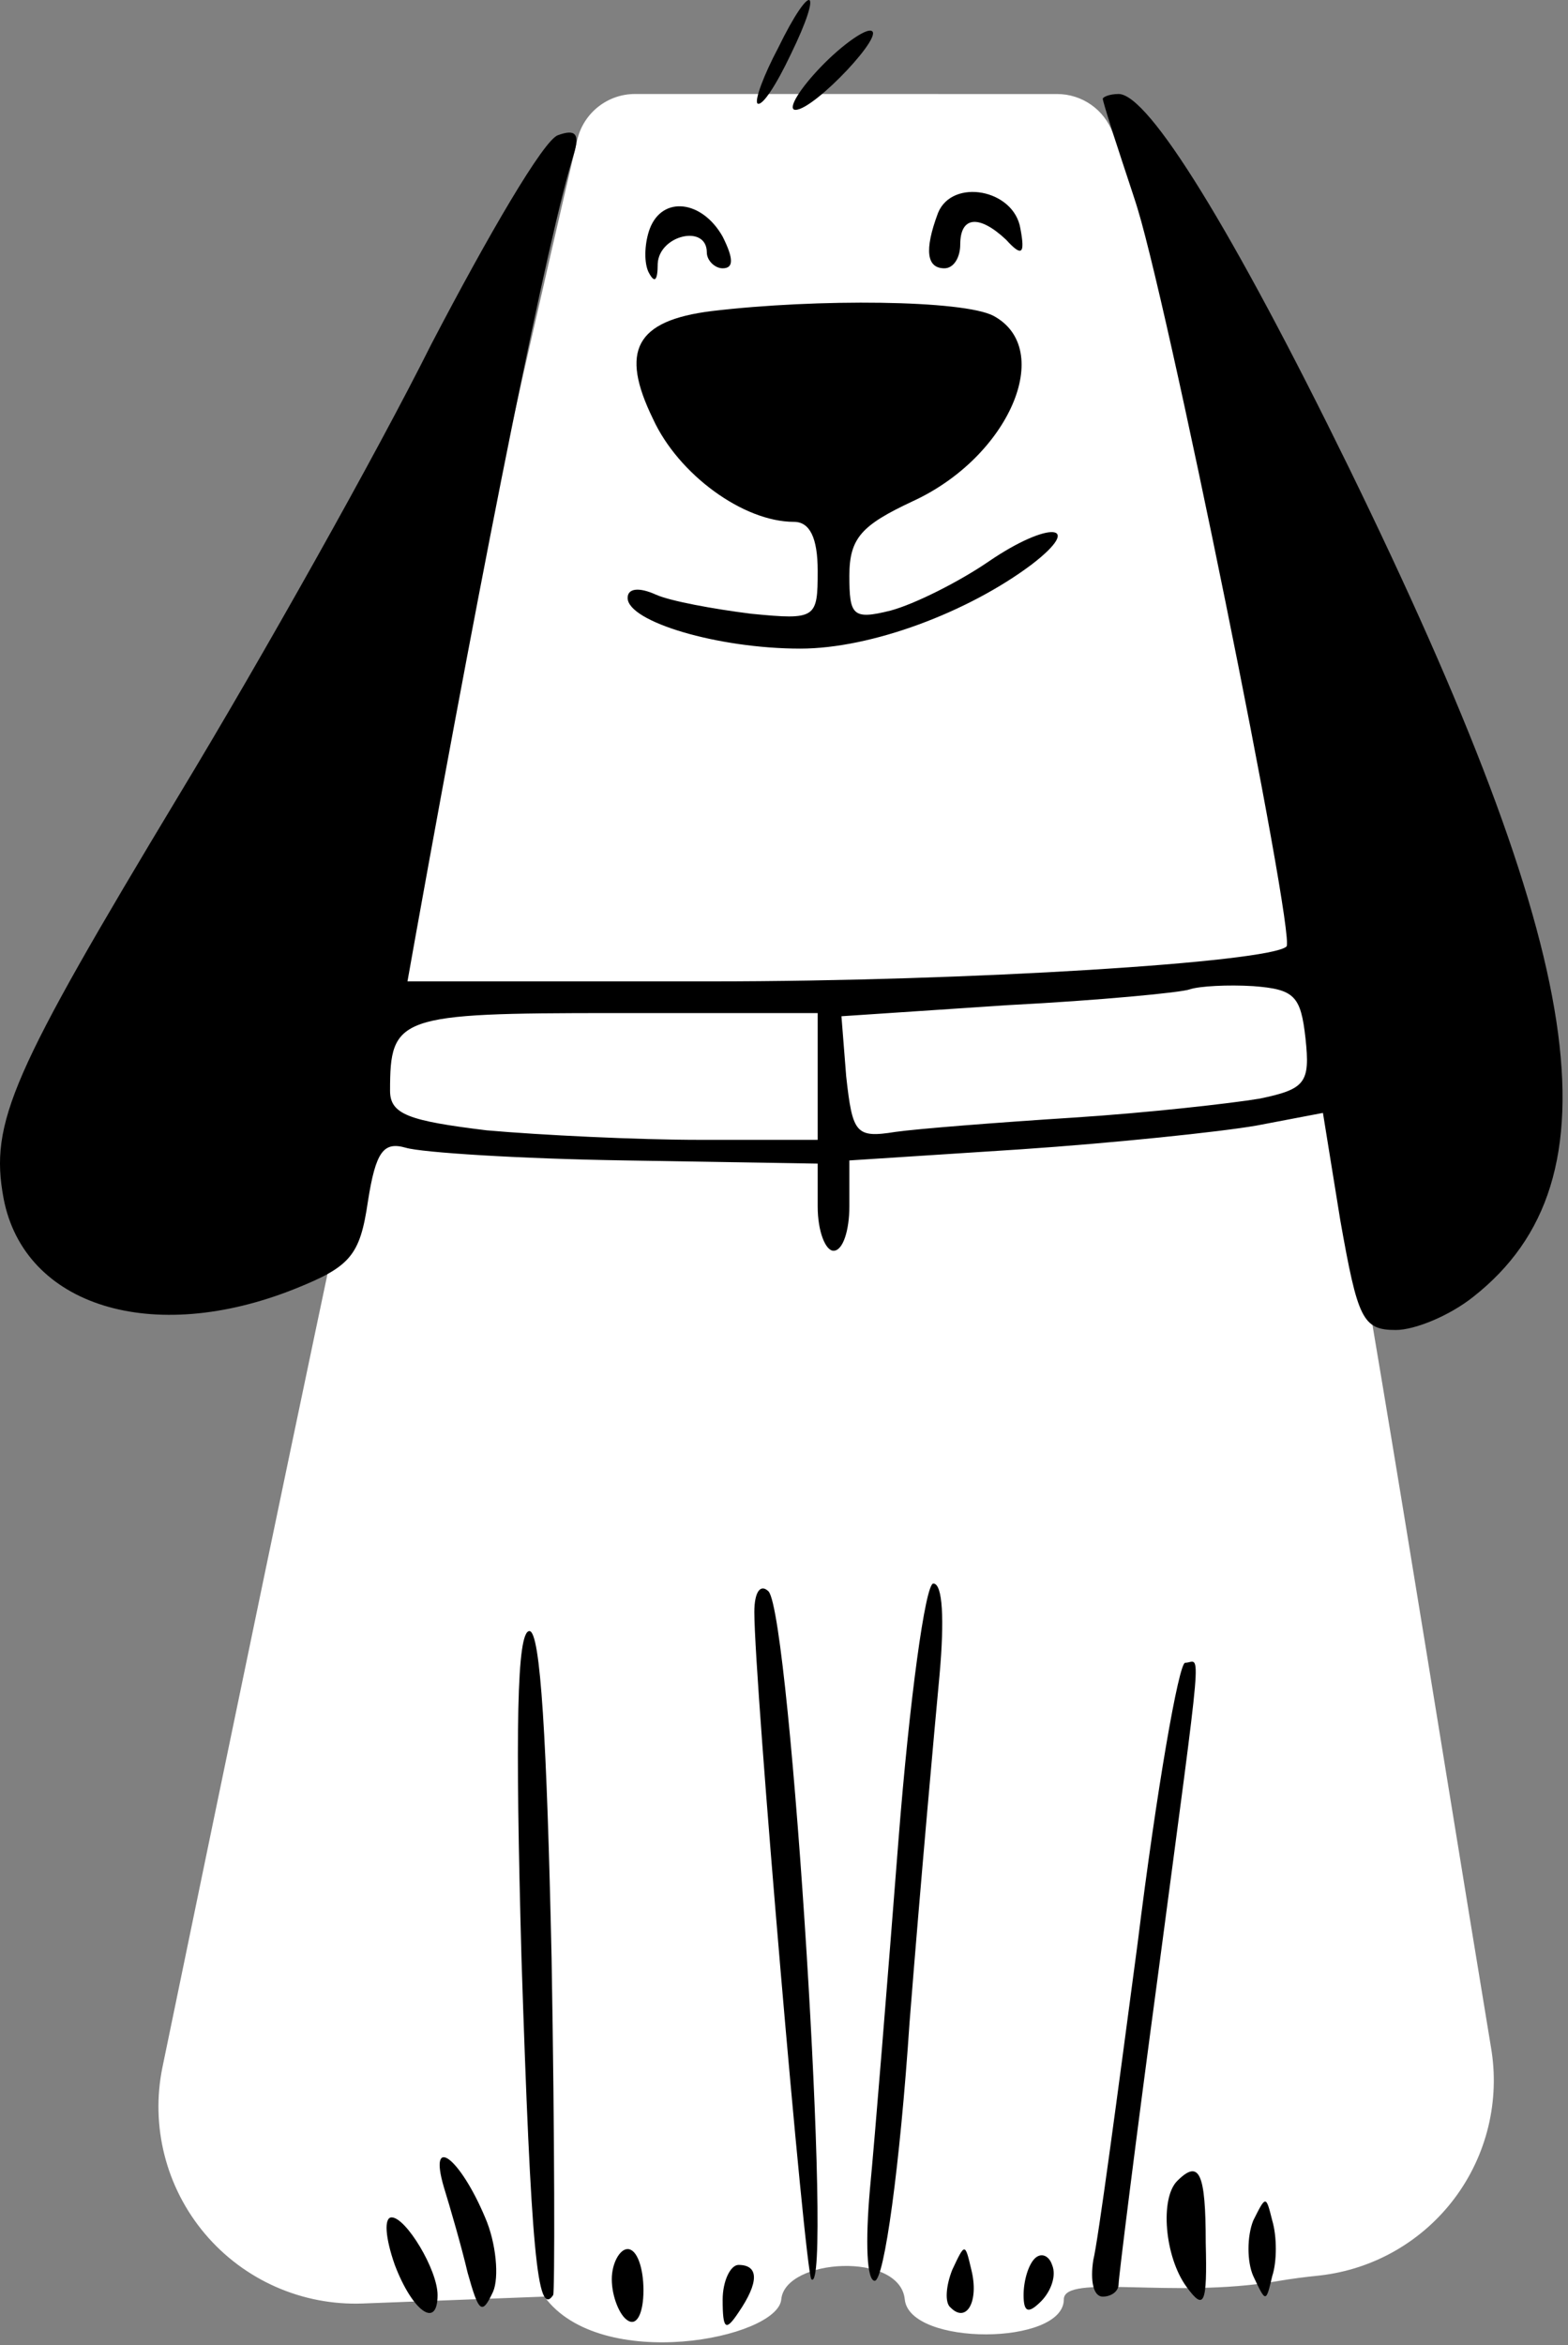 <?xml version="1.0" encoding="UTF-8" standalone="no"?>
<!DOCTYPE svg PUBLIC "-//W3C//DTD SVG 1.1//EN" "http://www.w3.org/Graphics/SVG/1.1/DTD/svg11.dtd">
<svg width="100%" height="100%" viewBox="0 0 99 148" version="1.1" xmlns="http://www.w3.org/2000/svg" xmlns:xlink="http://www.w3.org/1999/xlink" xml:space="preserve" xmlns:serif="http://www.serif.com/" style="fill-rule:evenodd;clip-rule:evenodd;stroke-linejoin:round;stroke-miterlimit:2;">
    <rect x="0" y="0" width="99" height="148" fill="#808080" stroke="none"/>
    <g transform="matrix(0.1,0,0,-0.1,-509.373,466.932)">
        <g transform="matrix(10,0,0,-10,0,5170)">
            <path d="M579.629,58.454C579.089,56.981 577.688,56.002 576.119,56.002C570.179,56 555.719,56 549.463,56C547.726,56 546.217,57.196 545.821,58.888C536.746,97.724 528.194,139.123 519.636,180.493C518.86,184.234 519.849,188.124 522.317,191.041C524.784,193.958 528.457,195.578 532.275,195.434C538.301,195.206 543.741,195 543.741,195C547.293,199.856 558.475,197.642 558.701,195.175C558.939,192.587 566.194,192.146 566.498,195.175C566.794,198.134 576.541,198.102 576.541,195.175C576.541,193.532 583.456,195.153 589.999,194.028C590.9,193.873 591.815,193.754 592.727,193.664C596.105,193.274 599.174,191.512 601.214,188.791C603.253,186.07 604.084,182.63 603.512,179.278C596.191,134.965 588.731,84.491 579.629,58.454Z" style="fill:white;"/>
        </g>
        <path d="M5585,4639C5576,4622 5570,4606 5572,4604C5575,4602 5584,4616 5593,4635C5614,4678 5606,4682 5585,4639Z" style="fill-rule:nonzero;"/>
        <path d="M5610,4625C5597,4611 5591,4600 5596,4600C5608,4600 5655,4650 5643,4650C5638,4650 5623,4639 5610,4625Z" style="fill-rule:nonzero;"/>
        <path d="M5790,4607C5790,4605 5799,4577 5810,4544C5829,4489 5912,4079 5906,4072C5895,4062 5706,4050 5543,4050L5351,4050L5356,4078C5401,4328 5440,4521 5456,4572C5460,4585 5457,4588 5446,4584C5437,4581 5402,4521 5366,4452C5331,4382 5259,4254 5207,4168C5101,3992 5087,3961 5096,3913C5109,3845 5190,3820 5280,3856C5315,3870 5321,3877 5326,3911C5331,3943 5336,3949 5350,3945C5360,3942 5422,3938 5489,3937L5610,3935L5610,3908C5610,3892 5615,3880 5620,3880C5626,3880 5630,3893 5630,3908L5630,3937L5738,3944C5797,3948 5864,3955 5887,3959L5929,3967L5940,3899C5951,3837 5954,3830 5975,3830C5987,3830 6009,3839 6024,3851C6118,3925 6096,4066 5945,4375C5872,4524 5819,4610 5800,4610C5794,4610 5790,4608 5790,4607ZM5918,4014C5921,3986 5918,3982 5889,3976C5871,3973 5818,3967 5771,3964C5724,3961 5673,3957 5659,3955C5634,3951 5632,3954 5628,3990L5625,4028L5730,4035C5788,4038 5840,4043 5845,4045C5851,4047 5869,4048 5885,4047C5911,4045 5915,4041 5918,4014ZM5610,4030L5610,3950L5536,3950C5496,3950 5435,3953 5401,3956C5352,3962 5340,3966 5340,3981C5340,4028 5345,4030 5481,4030L5610,4030Z" style="fill-rule:nonzero;"/>
        <path d="M5686,4535C5677,4511 5679,4500 5690,4500C5696,4500 5700,4507 5700,4515C5700,4533 5712,4534 5729,4518C5739,4507 5741,4509 5738,4525C5734,4550 5695,4557 5686,4535Z" style="fill-rule:nonzero;"/>
        <path d="M5504,4525C5501,4517 5500,4505 5503,4498C5507,4490 5509,4492 5509,4503C5510,4521 5540,4528 5540,4510C5540,4505 5545,4500 5550,4500C5557,4500 5557,4506 5550,4520C5537,4543 5512,4546 5504,4525Z" style="fill-rule:nonzero;"/>
        <path d="M5543,4473C5495,4467 5485,4448 5506,4405C5522,4370 5563,4340 5595,4340C5605,4340 5610,4330 5610,4309C5610,4279 5609,4278 5568,4282C5544,4285 5517,4290 5508,4294C5497,4299 5490,4298 5490,4292C5490,4277 5547,4260 5599,4260C5644,4260 5705,4283 5745,4313C5779,4339 5756,4341 5718,4315C5699,4302 5671,4288 5656,4284C5632,4278 5630,4281 5630,4306C5630,4330 5638,4338 5670,4353C5731,4381 5760,4449 5721,4470C5702,4480 5610,4481 5543,4473Z" style="fill-rule:nonzero;"/>
        <path d="M5570,3652C5570,3608 5602,3235 5606,3231C5620,3217 5593,3649 5579,3665C5574,3670 5570,3665 5570,3652Z" style="fill-rule:nonzero;"/>
        <path d="M5661,3508C5654,3418 5646,3319 5643,3288C5640,3254 5641,3230 5646,3230C5652,3230 5662,3303 5668,3393C5675,3482 5684,3581 5687,3613C5690,3647 5689,3670 5683,3670C5678,3670 5668,3597 5661,3508Z" style="fill-rule:nonzero;"/>
        <path d="M5423,3433C5429,3249 5433,3206 5443,3221C5444,3223 5444,3318 5442,3433C5439,3571 5435,3640 5428,3640C5420,3640 5419,3578 5423,3433Z" style="fill-rule:nonzero;"/>
        <path d="M5812,3443C5799,3345 5787,3255 5784,3243C5782,3230 5784,3220 5790,3220C5795,3220 5800,3223 5800,3228C5800,3232 5811,3320 5825,3424C5854,3643 5852,3620 5842,3620C5838,3620 5824,3540 5812,3443Z" style="fill-rule:nonzero;"/>
        <path d="M5374,3289C5378,3276 5385,3252 5389,3235C5396,3210 5398,3208 5405,3223C5409,3232 5407,3254 5400,3270C5384,3308 5364,3323 5374,3289Z" style="fill-rule:nonzero;"/>
        <path d="M5837,3293C5826,3282 5829,3245 5843,3226C5854,3211 5856,3215 5855,3254C5855,3298 5851,3307 5837,3293Z" style="fill-rule:nonzero;"/>
        <path d="M5885,3268C5881,3258 5881,3242 5885,3233C5893,3216 5893,3216 5897,3233C5900,3242 5900,3258 5897,3268C5893,3284 5893,3284 5885,3268Z" style="fill-rule:nonzero;"/>
        <path d="M5343,3240C5354,3211 5370,3199 5370,3221C5370,3237 5350,3270 5341,3270C5336,3270 5337,3257 5343,3240Z" style="fill-rule:nonzero;"/>
        <path d="M5480,3231C5480,3220 5485,3208 5490,3205C5496,3201 5500,3210 5500,3224C5500,3238 5496,3250 5490,3250C5485,3250 5480,3241 5480,3231Z" style="fill-rule:nonzero;"/>
        <path d="M5695,3237C5691,3227 5690,3216 5694,3213C5704,3203 5712,3217 5707,3237C5703,3254 5703,3254 5695,3237Z" style="fill-rule:nonzero;"/>
        <path d="M5747,3244C5743,3240 5740,3230 5740,3221C5740,3210 5743,3209 5751,3217C5757,3223 5761,3233 5758,3240C5756,3246 5751,3248 5747,3244Z" style="fill-rule:nonzero;"/>
        <path d="M5550,3218C5550,3199 5552,3198 5560,3210C5573,3229 5573,3240 5560,3240C5555,3240 5550,3230 5550,3218Z" style="fill-rule:nonzero;"/>
    </g>
</svg>
